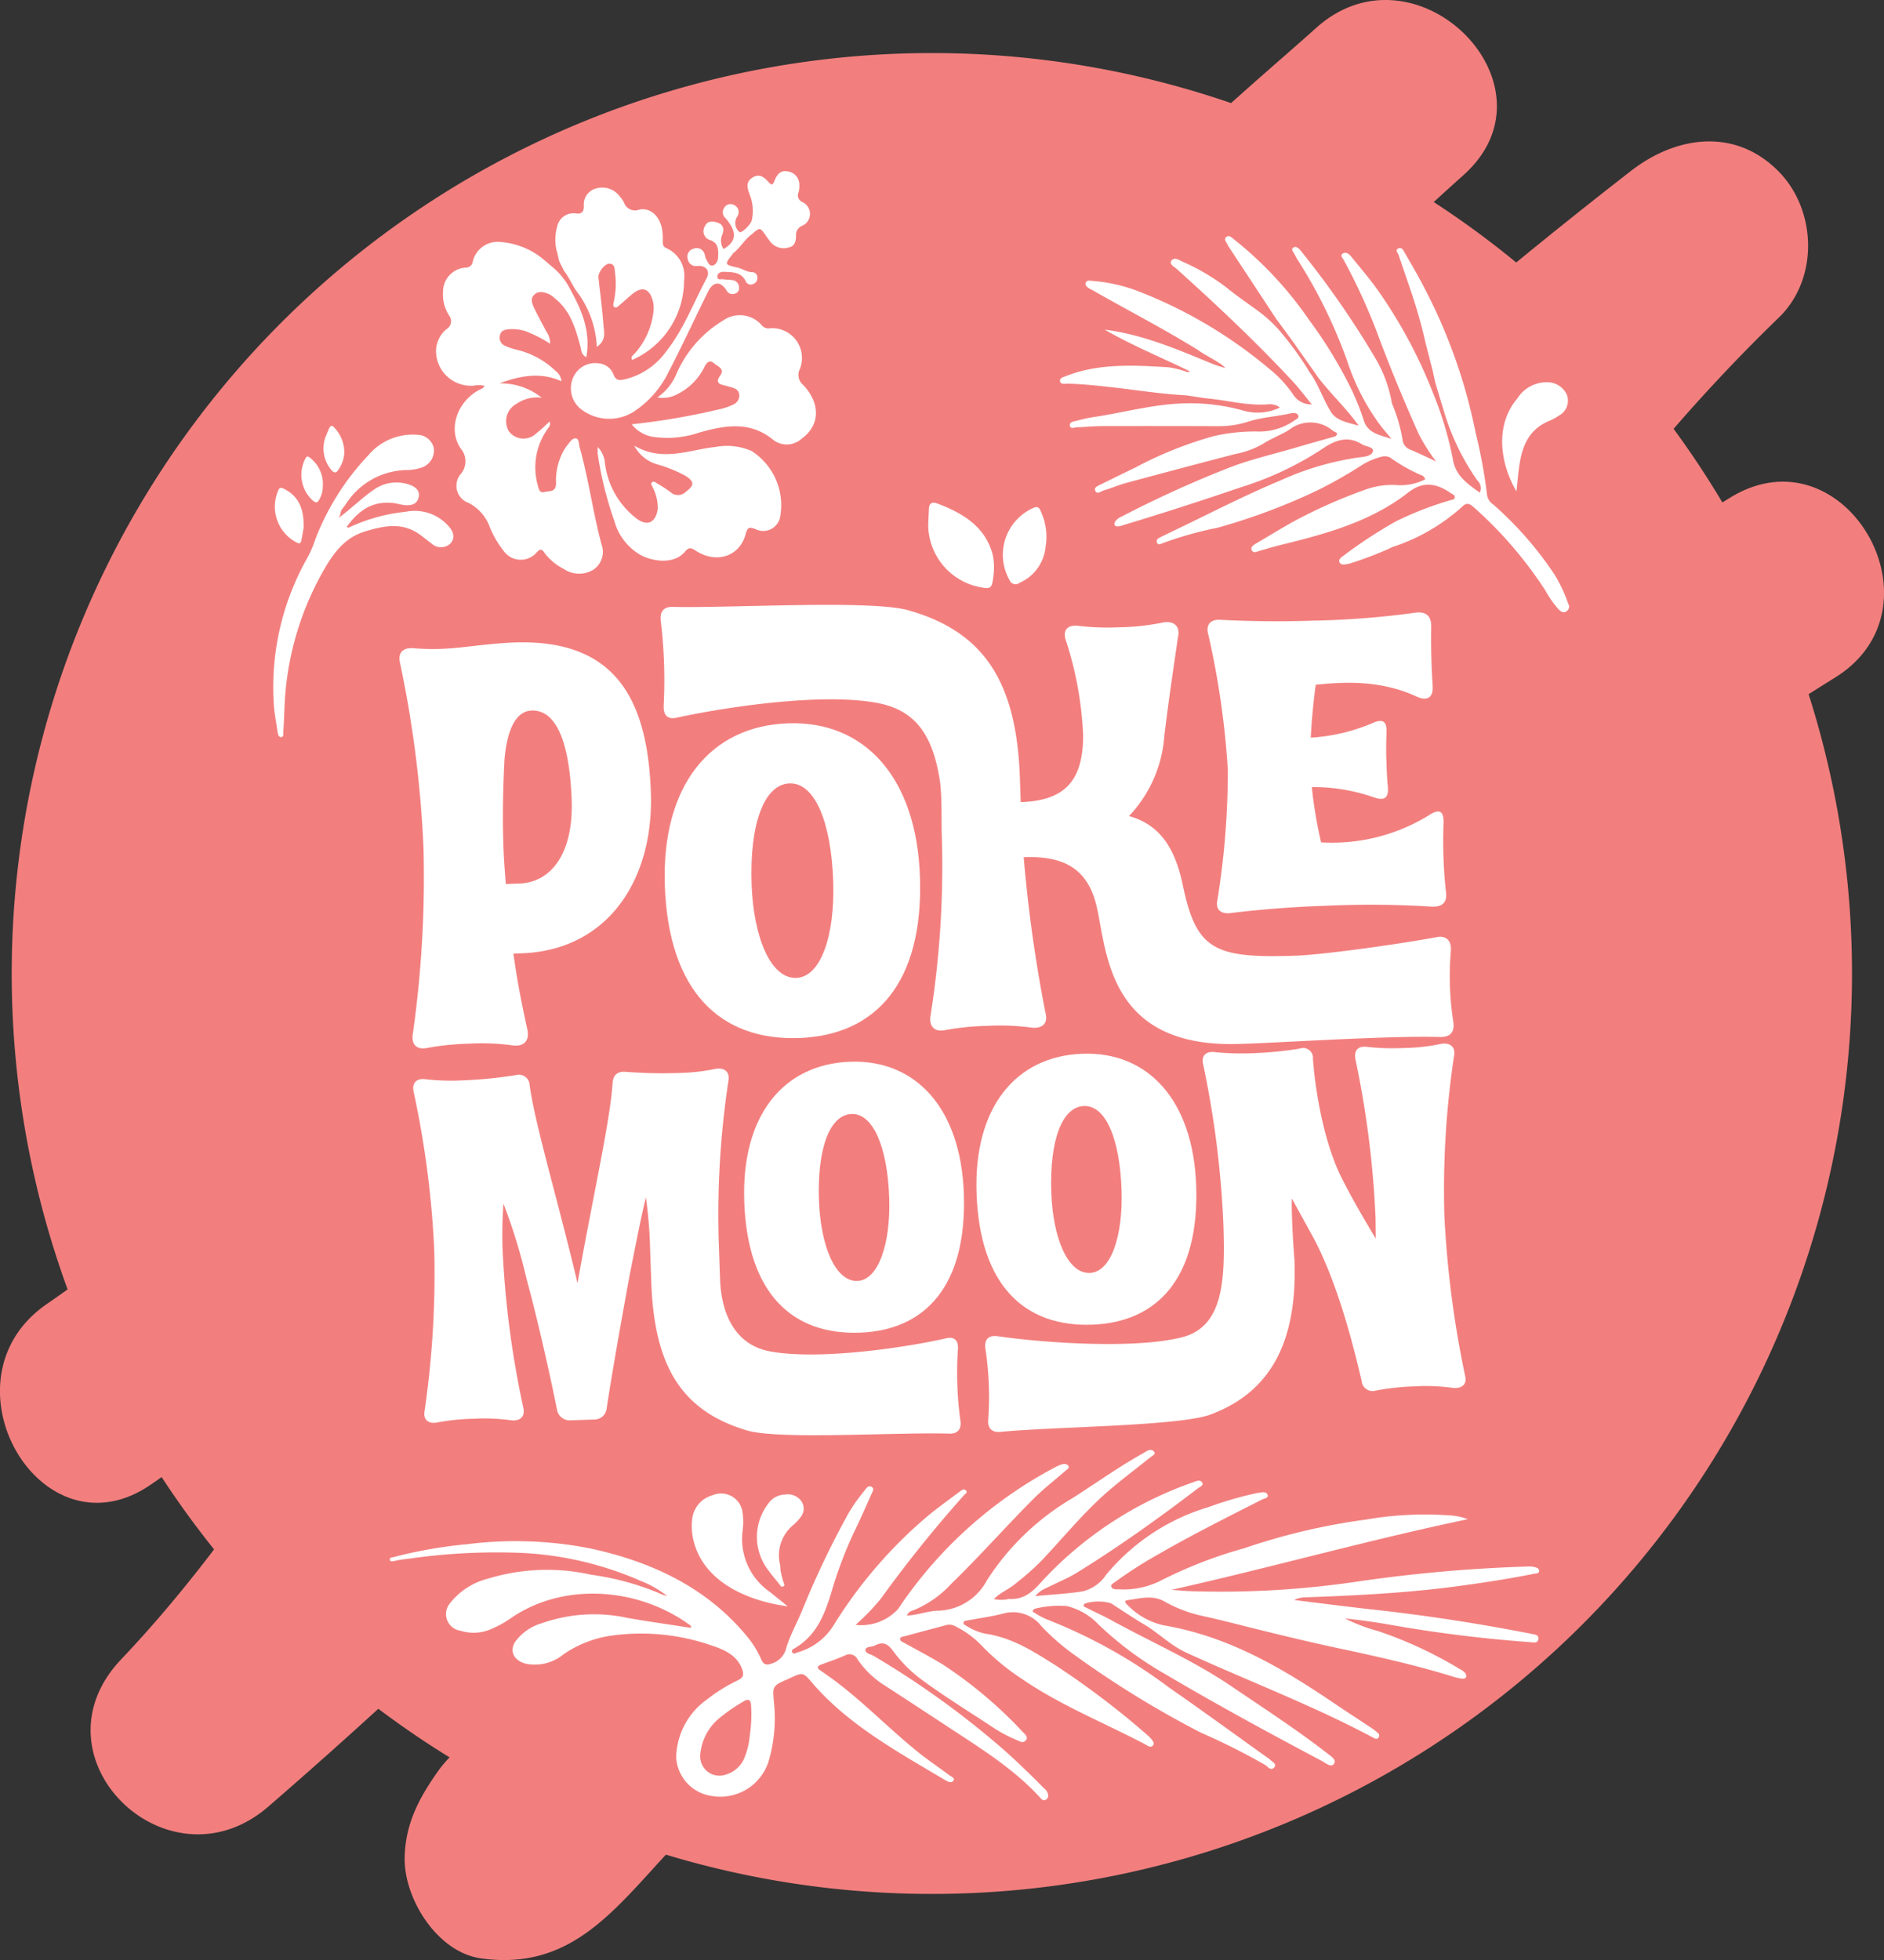 <svg id="Group_166" data-name="Group 166" xmlns="http://www.w3.org/2000/svg" xmlns:xlink="http://www.w3.org/1999/xlink" width="179.002" height="186.165" viewBox="0 0 179.002 186.165">
  <rect x="0" y="0" width="179.002" height="186.165" fill="#333333" stroke="none"/>
  <defs>
    <clipPath id="clip-path">
      <rect id="Rectangle_145" data-name="Rectangle 145" width="179.002" height="186.165" fill="none"/>
    </clipPath>
  </defs>
  <g id="Group_156" data-name="Group 156" clip-path="url(#clip-path)">
    <path id="Path_37" data-name="Path 37" d="M14.389,138.623A300.393,300.393,0,0,0,82.265,73.481L64.187,65.86C61.157,73.907,58.081,81.949,53.554,89.3c-2.307,3.745-5.311,6.982-7.154,10.992-1.711,3.722-2.6,7.651-3.96,11.494-2.667,7.542-9.25,14.6-13.715,21.222-5.272,7.815-10.693,15.391-17.2,22.235-8.868,9.321,4.433,22.264,13.987,13.987a538.715,538.715,0,0,0,46.8-45.8l-16.531-4.364c1.407,5.566,2.642,11.168,3.611,16.828.724,4.23,1.94,8.859-.416,12.719-4.157,6.81-11.271,13.024-16.883,18.62l9.623-2.544-.746-.1,7.261,9.538.008-.537-1.351,4.992a24.165,24.165,0,0,1,1.727-2.6c7.321-10.448-9.822-20.345-17.081-9.984-1.777,2.537-3.036,4.951-3.086,8.127-.06,3.862,3.086,8.956,7.261,9.537,8.264,1.151,12.37-4.216,17.508-9.8,4.244-4.61,8.747-9.314,12.287-14.493,8.873-12.983,2.879-31.6-.65-45.565-1.767-6.994-11.542-9.878-16.531-4.364a539.154,539.154,0,0,1-46.8,45.8L25.51,169.231a186.012,186.012,0,0,0,18.516-23.609c5.394-7.9,12.5-16.082,16.125-24.939,1.533-3.743,2.171-7.909,3.875-11.559,1.8-3.848,4.942-7.046,7.125-10.7,5.1-8.551,8.615-18.014,12.112-27.3,1.713-4.55-1.532-9.981-5.727-11.668-4.935-1.985-9.275.005-12.35,4.047A270.681,270.681,0,0,1,4.4,121.543c-10.383,7.214-.5,24.369,9.984,17.08" transform="translate(0 2.348)" fill="#f27f7e"/>
    <path id="Path_38" data-name="Path 38" d="M160.81,47.286a294.191,294.191,0,0,0-69.524,59.622l15.534,11.985c3.779-8.613,7.563-17.41,12.99-25.147,2.522-3.594,5.706-6.659,7.732-10.595,1.8-3.5,2.712-7.352,4.285-10.938,3.338-7.611,10.231-14.339,15.237-20.959A167.058,167.058,0,0,1,165.4,30.225c3.885-3.668,3.7-10.288,0-13.988-4.167-4.167-9.754-3.289-13.987,0a538.847,538.847,0,0,0-49.178,43.24l16.531,4.365c-1.075-5.472-2.007-10.961-2.594-16.507-.406-3.843-1.489-8.6.681-12.061,2.233-3.566,6.084-6.631,9.053-9.614,3.1-3.119,6.33-6.1,9.607-9.037,9.5-8.513-4.526-22.465-13.987-13.988-8.158,7.309-19.079,15.835-23.456,26.047C92.924,40.707,97.285,56.833,99.7,69.1c1.471,7.482,11.557,9.3,16.531,4.364A538.962,538.962,0,0,1,165.4,30.225L151.417,16.237a179.293,179.293,0,0,0-18.976,21.8c-2.886,3.77-5.7,7.594-8.587,11.364-2.9,3.787-6.4,7.358-8.569,11.633-1.914,3.774-2.909,7.893-4.647,11.723-1.73,3.81-4.91,6.793-7.325,10.186-5.69,7.991-9.65,17.025-13.573,25.966-1.981,4.516-1.7,9.589,2.547,12.76,3.67,2.742,9.749,3.038,12.987-.774a277.178,277.178,0,0,1,65.521-56.529c10.806-6.684.883-23.8-9.984-17.08" transform="translate(3.544 0)" fill="#f27f7e"/>
    <path id="Path_39" data-name="Path 39" d="M175.919,92.27A87.424,87.424,0,1,1,88.5,4.846,87.424,87.424,0,0,1,175.919,92.27" transform="translate(0.043 0.194)" fill="#f27f7e"/>
    <path id="Path_40" data-name="Path 40" d="M43.136,96.781a25.457,25.457,0,0,0-4.03.409c-.964.194-1.521-.326-1.341-1.356a106.037,106.037,0,0,0,1.012-17.613,106.747,106.747,0,0,0-2.221-17.556c-.251-1.016.271-1.519,1.244-1.445,3.678.3,5.434-.349,9.58-.546,9.264-.318,12.679,4.9,13,14.273.281,8.187-4.017,14.913-12.2,15.249l-.861.029c.432,3.167,1.006,5.735,1.327,7.233.2,1.018-.269,1.574-1.3,1.5a21.4,21.4,0,0,0-4.212-.179m4.815-15.209c3.122-.161,5.07-3.087,4.906-7.88-.193-5.6-1.484-8.629-3.8-8.55-1.723.059-2.4,2.347-2.588,4.727-.128,2.538-.2,5.291-.1,8.09.043,1.24.138,2.476.233,3.66Z" transform="translate(1.461 2.348)" fill="#fff"/>
    <path id="Path_41" data-name="Path 41" d="M101.87,84.3c-.783-3.963-3.092-5.232-7.023-5.1a135.777,135.777,0,0,0,2.073,14.811c.249.963-.272,1.464-1.246,1.391a22.56,22.56,0,0,0-4.32-.175,24.733,24.733,0,0,0-3.976.406c-.964.2-1.521-.323-1.393-1.3A90.971,90.971,0,0,0,87.07,77.311c-.057-1.671.034-3.723-.183-5.332-.7-4.615-2.5-6.816-6.08-7.448-5.317-.951-14.381.441-18.823,1.4q-1.445.373-1.337-1.247a47.233,47.233,0,0,0-.268-7.81c-.14-.966.218-1.463,1.138-1.441,5.612.13,19.063-.71,22.5.358,7.353,2.122,10.167,7.147,10.47,15.926l.077,2.261c4.039-.138,5.921-1.875,5.931-6.3a33.568,33.568,0,0,0-1.6-8.948c-.414-1.064.106-1.622,1.135-1.5a23.077,23.077,0,0,0,3.888.137,21.574,21.574,0,0,0,4.243-.47c.966-.141,1.577.376,1.343,1.41-.3,2.113-.877,5.853-1.295,9.373A12.325,12.325,0,0,1,104.85,75.3c2.776.769,4.357,2.816,5.137,6.672,1.288,6.1,3.039,6.853,10.794,6.585,2.316-.079,9.348-1.023,13.258-1.749.964-.2,1.467.327,1.393,1.3a28.173,28.173,0,0,0,.232,6.732c.141.965-.273,1.464-1.245,1.445-5.127-.147-15.993.6-19.388.666-11.8.244-12.253-8.206-13.16-12.65" transform="translate(2.416 2.211)" fill="#fff"/>
    <path id="Path_42" data-name="Path 42" d="M60.738,81.45c-.323-9.426,4.279-15.138,11.711-15.393,7.271-.25,12.2,5.135,12.526,14.559.348,10.126-4.227,15.081-11.5,15.332-7.432.255-12.391-4.373-12.739-14.5m16-.389c-.2-5.709-1.778-9.375-4.149-9.294-2.423.083-3.8,3.851-3.607,9.561.174,5.062,1.819,9,4.242,8.912,2.37-.081,3.687-4.116,3.513-9.179" transform="translate(2.43 2.644)" fill="#fff"/>
    <path id="Path_43" data-name="Path 43" d="M121.315,83.8c-3.231.111-6.349.381-8.766.679-.965.14-1.521-.326-1.284-1.3a76.808,76.808,0,0,0,.978-12.327A79.987,79.987,0,0,0,110.4,58.078c-.3-1.014.217-1.517,1.191-1.443,2.485.13,5.614.184,8.791.075a81.9,81.9,0,0,0,9.787-.769c.914-.084,1.414.33,1.4,1.355-.044,1.889.032,4.1.141,5.71.035,1.023-.545,1.368-1.532.916-3.78-1.758-7.647-1.3-9.583-1.126,0,0-.347,2.438-.473,5.031A17.845,17.845,0,0,0,126,66.438c.9-.409,1.341-.208,1.32.763-.022.917-.047,1.781-.015,2.7s.059,1.723.142,2.583c.092,1.074-.331,1.359-1.314,1.015a17.544,17.544,0,0,0-5.91-.983,41.786,41.786,0,0,0,.881,5.254,17.565,17.565,0,0,0,10.317-2.62c.9-.57,1.335-.369,1.319.709a45.34,45.34,0,0,0,.228,6.625c.141.965-.329,1.413-1.3,1.393a92.243,92.243,0,0,0-10.356-.075" transform="translate(4.415 2.239)" fill="#fff"/>
    <path id="Path_44" data-name="Path 44" d="M69.439,131.951c-6.425-1.914-8.807-6.382-9.075-14.17l-.124-3.616c-.051-1.483-.194-2.964-.382-4.35-.448,1.826-.921,4.256-1.555,7.434-.586,3.223-1.561,8.595-2.167,12.561a1.181,1.181,0,0,1-1.215,1.11l-2.18.075a1.225,1.225,0,0,1-1.334-1.022c-.786-3.965-2.092-9.536-2.886-12.387a52.558,52.558,0,0,0-2.2-7.166,41.312,41.312,0,0,0-.086,4.227A90.257,90.257,0,0,0,48.2,129.758c.214.828-.233,1.308-1.071,1.244a18.925,18.925,0,0,0-3.672-.153,20.775,20.775,0,0,0-3.423.35c-.876.17-1.355-.279-1.2-1.119a90.579,90.579,0,0,0,.916-15.21A90.575,90.575,0,0,0,37.79,99.8c-.167-.829.233-1.307,1.119-1.2a20.906,20.906,0,0,0,3.439.113,42.467,42.467,0,0,0,5.135-.5,1.036,1.036,0,0,1,1.333.976c.5,3.7,2.646,10.771,4.545,18.782,1.438-8.126,3.094-15.331,3.337-19.053.067-.745.473-1.084,1.265-1.018a44.818,44.818,0,0,0,4.923.109,18.485,18.485,0,0,0,3.607-.4c.878-.124,1.357.324,1.2,1.165a85.217,85.217,0,0,0-.918,15.165l.125,3.616c.122,3.524,1.563,6.306,4.74,6.892,4.578.864,12.8-.347,16.669-1.223.828-.214,1.257.142,1.195,1.026a33.071,33.071,0,0,0,.233,6.77c.12.784-.235,1.261-1.024,1.242-4.833-.159-16.319.607-19.275-.312" transform="translate(1.511 3.906)" fill="#fff"/>
    <path id="Path_45" data-name="Path 45" d="M67.992,110.215c-.279-8.114,3.684-13.032,10.082-13.252,6.212-.213,10.5,4.42,10.782,12.534.3,8.762-3.685,12.984-9.9,13.2-6.4.22-10.665-3.718-10.967-12.48m13.775-.335c-.17-4.914-1.576-8.023-3.569-7.954-2.086.072-3.276,3.27-3.107,8.184.15,4.358,1.565,7.744,3.653,7.672,1.993-.069,3.173-3.543,3.023-7.9" transform="translate(2.721 3.881)" fill="#fff"/>
    <path id="Path_46" data-name="Path 46" d="M90.293,131.021a30.493,30.493,0,0,0-.281-6.814c-.075-.832.33-1.218,1.169-1.108,4.059.6,12.994,1.271,17.549.093,3.956-1.017,4.08-5.525,3.9-10.81a91.8,91.8,0,0,0-1.911-15.067c-.214-.828.234-1.307,1.073-1.2a26.041,26.041,0,0,0,3.763.1,36.6,36.6,0,0,0,4.3-.425.942.942,0,0,1,1.287.977c.259,3.473,1.17,8.361,2.858,11.553,1,1.961,2.129,3.872,3.114,5.51l-.021-1.949a91.792,91.792,0,0,0-1.91-15.067c-.167-.83.233-1.308,1.072-1.2a21.784,21.784,0,0,0,3.485.112,18.426,18.426,0,0,0,3.608-.4c.878-.124,1.357.325,1.2,1.165a85.234,85.234,0,0,0-.917,15.165,96.535,96.535,0,0,0,1.96,15.157c.214.828-.235,1.262-1.119,1.2a18.413,18.413,0,0,0-3.627-.154,23.9,23.9,0,0,0-3.746.407,1.039,1.039,0,0,1-1.331-.929c-.6-2.532-2.067-8.794-4.5-13.445l-2.129-3.872c-.023.7,0,1.393.027,2.134.045,1.3.136,2.595.224,3.8.255,7.419-2.081,12.372-7.947,14.571-2.886,1.12-15.092,1.169-20,1.662-.833.075-1.22-.375-1.154-1.167" transform="translate(3.602 3.815)" fill="#fff"/>
    <path id="Path_47" data-name="Path 47" d="M89.214,109.485C88.935,101.371,92.9,96.454,99.3,96.233c6.212-.213,10.5,4.42,10.782,12.534.3,8.762-3.685,12.984-9.9,13.2-6.4.22-10.665-3.718-10.967-12.48m13.775-.335c-.17-4.914-1.529-8.024-3.569-7.954-2.086.072-3.276,3.27-3.107,8.184.15,4.358,1.566,7.744,3.653,7.672,2.039-.07,3.173-3.543,3.023-7.9" transform="translate(3.57 3.852)" fill="#fff"/>
    <path id="Path_48" data-name="Path 48" d="M51.734,127.892a.568.568,0,0,0-.646.529.543.543,0,0,0,.54.625c.372.044.582-.147.635-.542a.539.539,0,0,0-.529-.613" transform="translate(2.045 5.119)" fill="#fff"/>
    <path id="Path_49" data-name="Path 49" d="M52.6,26.629c1.086,1.969,1.955,3.989,1.511,6.419-.5-.266-.47-.691-.565-1.041-.462-1.713-.959-3.405-2.441-4.571a2.591,2.591,0,0,0-.546-.386c-.476-.2-1-.344-1.412.075-.374.381-.179.857.012,1.257.361.756.769,1.49,1.159,2.232a1.854,1.854,0,0,1,.35,1.145,12.131,12.131,0,0,0-2.373-1.2,4.206,4.206,0,0,0-1.656-.161c-.346.052-.653.154-.73.571a.829.829,0,0,0,.461.983,6.366,6.366,0,0,0,1.19.4,7.908,7.908,0,0,1,3.635,2,1.34,1.34,0,0,1,.554.972c-1.976-.878-3.862-.545-5.889.206a6.17,6.17,0,0,1,4.016,1.365,3.385,3.385,0,0,0-2.383.571,1.875,1.875,0,0,0-.751,2.6,1.737,1.737,0,0,0,2.594.234,16.424,16.424,0,0,0,1.279-1.148c.161.4-.129.6-.267.83a6.276,6.276,0,0,0-.851,5.213c.1.336.141.8.672.645.422-.121,1.009.059,1.069-.75a5.846,5.846,0,0,1,.8-3.3c.084-.111.145-.243.237-.346.256-.285.483-.758.872-.683.293.055.254.572.342.886.852,3.016,1.25,6.134,2.064,9.163a2.052,2.052,0,0,1-.742,2.4,2.6,2.6,0,0,1-2.858-.068,5.035,5.035,0,0,1-1.842-1.558c-.24-.345-.391-.337-.693-.023a1.993,1.993,0,0,1-3.185-.156,8.992,8.992,0,0,1-1.329-2.322,4.2,4.2,0,0,0-1.953-2.192,1.724,1.724,0,0,1-.735-2.792,1.861,1.861,0,0,0-.036-2.38c-1.228-1.8-.382-4.363,1.669-5.527.189-.108.437-.125.595-.431a2.356,2.356,0,0,0-1.029-.015,3.316,3.316,0,0,1-3.579-3.115A2.746,2.746,0,0,1,40.8,30.4a.883.883,0,0,0,.252-1.344A3.75,3.75,0,0,1,40.5,26.8a2.282,2.282,0,0,1,2.155-2.266.653.653,0,0,0,.669-.574A2.423,2.423,0,0,1,45.954,22.1a7.212,7.212,0,0,1,4.191,1.743c.2.15.374.321.562.483a6.718,6.718,0,0,1,1.895,2.3" transform="translate(1.595 0.884)" fill="#fff"/>
    <path id="Path_50" data-name="Path 50" d="M54.623,40.844a2.5,2.5,0,0,1,.657,1.409,7.8,7.8,0,0,0,2.988,5.35c1.048.8,1.844.426,2.043-.891a4.3,4.3,0,0,0-.5-2.093c-.052-.15-.213-.3-.037-.446.159-.128.308,0,.45.1a14.331,14.331,0,0,1,1.269.816,1.055,1.055,0,0,0,1.487-.012c.814-.608.842-.958-.063-1.528a13.239,13.239,0,0,0-2.637-1.066,3.529,3.529,0,0,1-2.2-1.782c2.691,1.579,5.193.391,7.7.124a5.852,5.852,0,0,1,3.447.384,6.108,6.108,0,0,1,2.722,6.187,1.634,1.634,0,0,1-2.383,1.216c-.579-.22-.737-.132-.9.473-.56,2.136-2.789,2.879-4.763,1.579-.459-.3-.654-.311-1.009.108-1.012,1.2-2.957.968-4.192.327a5.318,5.318,0,0,1-2.487-3.16,34.324,34.324,0,0,1-1.617-6.5,4.816,4.816,0,0,1,.014-.59" transform="translate(2.185 1.629)" fill="#fff"/>
    <path id="Path_51" data-name="Path 51" d="M60.144,36.6a5.105,5.105,0,0,0,1.834-2.286,11.038,11.038,0,0,1,4.414-5.021,2.749,2.749,0,0,1,3.735.52.832.832,0,0,0,.754.212,2.83,2.83,0,0,1,2.8,3.882,1.234,1.234,0,0,0,.329,1.513c1.677,1.777,1.576,3.845-.145,5.086a2.108,2.108,0,0,1-2.658.163c-2.234-1.872-4.613-1.424-7.073-.74a9.326,9.326,0,0,1-4.382.411,3.214,3.214,0,0,1-2.043-1.193,66.04,66.04,0,0,0,8.259-1.41,5.829,5.829,0,0,0,1.425-.482.918.918,0,0,0,.53-.967c-.049-.378-.35-.546-.7-.638-.216-.056-.428-.133-.646-.183-.582-.134-.942-.277-.441-.982.446-.625-.3-.855-.629-1.153-.392-.355-.682-.009-.863.314a5.618,5.618,0,0,1-2.522,2.6,2.948,2.948,0,0,1-1.983.35" transform="translate(2.31 1.152)" fill="#fff"/>
    <path id="Path_52" data-name="Path 52" d="M51.569,25.055q-.195-.381-.389-.762c-.178-.393-.194-.831-.343-1.232a4.715,4.715,0,0,1,.095-2.323,1.576,1.576,0,0,1,1.708-1.158c.652.106.8-.185.8-.713a1.572,1.572,0,0,1,1.252-1.673,2.069,2.069,0,0,1,2.17.784,2.939,2.939,0,0,1,.384.55,1.1,1.1,0,0,0,1.443.7c1.037-.224,1.917.574,2.163,1.758a5.51,5.51,0,0,1,.084,1.249c-.008.316.042.524.366.658a2.867,2.867,0,0,1,1.66,3.03A8.241,8.241,0,0,1,58.033,33.5c-.184-.312.1-.441.244-.612a7.149,7.149,0,0,0,1.781-4,2.868,2.868,0,0,0-.042-.915c-.316-1.281-1.038-1.518-2.026-.684-.406.343-.8.7-1.2,1.042-.121.1-.258.26-.438.155s-.1-.3-.076-.457a8.009,8.009,0,0,0,.136-2.756c-.058-.346.023-.881-.528-.916-.442-.029-1.1.831-1.056,1.3.159,1.5.365,2.993.474,4.5.049.676.3,1.463-.628,2.105a9.447,9.447,0,0,0-1.989-5.377c-.39-.6-.673-1.257-1.113-1.824" transform="translate(2.031 0.686)" fill="#fff"/>
    <path id="Path_53" data-name="Path 53" d="M67.562,23.43a.456.456,0,0,1-.04.074c-.786,1-.786,1,.452,1.284.486.109.9.444,1.428.439a.489.489,0,0,1,.467.51.6.6,0,0,1-.452.632.5.5,0,0,1-.643-.266c-.433-.912-1.271-.871-2.071-.909-.293-.015-.612.1-.631.426-.025.406.356.246.57.282.3.05.61.037.911.086a.684.684,0,0,1,.569.643.549.549,0,0,1-.414.646.648.648,0,0,1-.778-.337c-.564-.884-1.269-.837-1.75.14-1.263,2.556-2.456,5.148-3.772,7.676a9.416,9.416,0,0,1-3.3,3.732,4.381,4.381,0,0,1-5.016-.267,2.525,2.525,0,0,1-.661-3.117A2.268,2.268,0,0,1,54.8,33.888a1.625,1.625,0,0,1,1.4,1.051c.191.529.5.58.978.487a6.779,6.779,0,0,0,4.031-2.677c1.663-2.105,2.6-4.623,3.848-6.962.361-.677-.093-1.228-.883-1.15a.777.777,0,0,1-.913-.665.759.759,0,0,1,.565-.98.772.772,0,0,1,1.019.486c.07.15.061.34.145.478.154.254.263.664.582.642.358-.024.552-.458.566-.747.03-.647.093-1.373-.741-1.671a.872.872,0,0,1-.524-1.293c.234-.581.768-.52,1.224-.367.58.193.633.693.424,1.173a1.41,1.41,0,0,0,.138,1.336c1.305-.774,1.258-1.671.2-2.918a.75.75,0,0,1-.157-.976.692.692,0,0,1,.945-.293.721.721,0,0,1,.4.909.427.427,0,0,1-.061.154,1.106,1.106,0,0,0,.179,1.5c.153.186,1.068-.67,1.176-1.112a4.1,4.1,0,0,0-.187-2.393c-.21-.59-.453-1.211.238-1.652s1.153-.026,1.582.472a1.224,1.224,0,0,0,.258.182c.223-.113.243-.323.324-.5.242-.527.571-.885,1.234-.738a1.252,1.252,0,0,1,1.066,1.225,2.131,2.131,0,0,1-.075.747.7.7,0,0,0,.39.942,1.231,1.231,0,0,1-.028,2.233.927.927,0,0,0-.6.889c0,.51-.055,1.051-.7,1.178a1.611,1.611,0,0,1-1.683-.474c-.16-.193-.308-.4-.451-.606-.589-.852-.587-.853-1.373-.165-.7.5-1.094,1.293-1.783,1.8" transform="translate(2.088 0.626)" fill="#fff"/>
    <path id="Path_54" data-name="Path 54" d="M91,52.805c-.156,1.3-.225,1.345-1.471,1.086a6.074,6.074,0,0,1-4.732-5.81c.011-.539.051-1.076.07-1.615.017-.5.3-.665.776-.487,2.527.942,4.65,2.268,5.305,4.975A6.021,6.021,0,0,1,91,52.805" transform="translate(3.394 1.838)" fill="#fff"/>
    <path id="Path_55" data-name="Path 55" d="M95.677,50.1a4.16,4.16,0,0,1-2.471,3.4.61.61,0,0,1-.955-.258,4.867,4.867,0,0,1,2.3-6.868c.476-.187.577.106.7.41a5.658,5.658,0,0,1,.422,3.318" transform="translate(3.666 1.854)" fill="#fff"/>
    <path id="Path_56" data-name="Path 56" d="M72.312,147.112c-4.028-.545-7.935-2.416-8.913-6.111a5.731,5.731,0,0,1-.164-2.172,2.641,2.641,0,0,1,1.938-2.268,2.049,2.049,0,0,1,2.834,1.542,6.089,6.089,0,0,1,.021,1.813,6.119,6.119,0,0,0,2.594,5.829q.847.682,1.691,1.367" transform="translate(2.529 5.46)" fill="#fff"/>
    <path id="Path_57" data-name="Path 57" d="M70.307,143.779a5.178,5.178,0,0,1-.076-6.433,1.956,1.956,0,0,1,1.59-.852,1.563,1.563,0,0,1,1.508.574,1.25,1.25,0,0,1,.009,1.515,4.256,4.256,0,0,1-.763.822,3.735,3.735,0,0,0-1.223,3.776c.022.144.021.289.03.434a8,8,0,0,0,.287,1.188c.063.176.222.445-.214.44-.354-.505-.794-.959-1.148-1.464" transform="translate(2.768 5.463)" fill="#fff"/>
    <path id="Path_58" data-name="Path 58" d="M144.116,149.89q-7.582-1.493-15.264-2.334c-2.442-.27-4.879-.589-7.318-.886a2.553,2.553,0,0,1,1.077-.256c4.786-.168,9.562-.409,14.29-1.036,2.495-.331,4.977-.713,7.434-1.2.2-.041.485-.02.472-.289-.01-.232-.251-.308-.467-.357a1.922,1.922,0,0,0-.487-.049,142.127,142.127,0,0,0-16.441,1.454,87.842,87.842,0,0,1-15.423.9c-.705-.013-1.411-.087-2.117-.134,9.447-2.113,18.691-4.729,28.157-6.708a5.585,5.585,0,0,0-1.731-.363,32.877,32.877,0,0,0-7.958.4,60.475,60.475,0,0,0-11.571,2.728,42.492,42.492,0,0,0-8.039,3.135,7.894,7.894,0,0,1-3.941.755c-.227.007-.548.011-.631-.251-.071-.219.2-.319.356-.434a40.218,40.218,0,0,1,4.175-2.671c3.174-1.835,6.478-3.482,9.765-5.154.222-.113.71-.156.54-.5-.155-.315-.576-.176-.891-.147-.107.01-.211.044-.317.063a34.411,34.411,0,0,0-4.367,1.282,20.083,20.083,0,0,0-9.738,6.419,3.713,3.713,0,0,1-2.287,1.6c-1.426.219-2.886.291-4.455.438a2.837,2.837,0,0,1,1.148-.809c.929-.477,1.925-.868,2.8-1.408,4.015-2.477,7.812-5.2,11.517-8.024.183-.139.565-.279.389-.55-.19-.294-.536-.136-.809-.036a35.471,35.471,0,0,0-14.162,9.155c-.9.976-1.717,2.051-3.415,1.95a3.087,3.087,0,0,1-1.4,0c.614-.627,1.484-.947,2.123-1.516a24.82,24.82,0,0,0,2.443-2.168c1.755-1.86,3.38-3.816,5.239-5.6,1.586-1.523,3.4-2.828,5.118-4.221.165-.133.5-.244.284-.5-.194-.234-.492-.154-.736-.016-.136.077-.267.16-.4.237-2.317,1.3-4.442,2.838-6.672,4.246a24.217,24.217,0,0,0-8.058,7.758,5.414,5.414,0,0,1-4.751,2.894c-.949.046-1.842.422-2.851.456a.75.75,0,0,1,.566-.477,10.067,10.067,0,0,0,3.638-2.532c2.717-2.632,5.194-5.449,7.862-8.117.939-.94,2.019-1.769,3.029-2.653.141-.124.394-.247.218-.471a.555.555,0,0,0-.607-.1,2.487,2.487,0,0,0-.511.206,40.92,40.92,0,0,0-15.042,13.532,4.772,4.772,0,0,1-4.04,1.5,20.484,20.484,0,0,0,2.423-2.51,120.7,120.7,0,0,1,7.9-9.824c.113-.119.344-.239.182-.42-.194-.216-.407-.052-.563.066-1.083.815-2.2,1.6-3.227,2.47a43.688,43.688,0,0,0-8.789,10.244,5.88,5.88,0,0,1-3.427,2.582c-.162.048-.356.224-.5.011-.137-.2.073-.31.224-.4,2.1-1.233,2.835-3.223,3.464-5.245a39.857,39.857,0,0,1,2.175-5.79c.592-1.2,1.128-2.43,1.672-3.654.09-.2.294-.493-.033-.648-.312-.147-.477.149-.624.335a16.508,16.508,0,0,0-1.541,2.179,85.576,85.576,0,0,0-4.384,9.171c-.488,1.216-1.153,2.378-1.533,3.619a2.015,2.015,0,0,1-1.3,1.459c-.621.252-.879.114-1.1-.416a9.1,9.1,0,0,0-1.474-2.308c-3.749-4.469-8.888-6.922-14.779-8.186a36.639,36.639,0,0,0-11.57-.408,44.15,44.15,0,0,0-6.914,1.191c-.189.089-.55.023-.529.293.015.2.278.16.459.115a11.434,11.434,0,0,1,1.376-.216,58.511,58.511,0,0,1,9.744-.575A31.824,31.824,0,0,1,59.5,144.878a9.7,9.7,0,0,1,2.465,1.414,4.712,4.712,0,0,1-.912-.334,25.835,25.835,0,0,0-6.3-1.688,19.158,19.158,0,0,0-9.818.373,6.663,6.663,0,0,0-3.721,2.483,1.6,1.6,0,0,0,1.117,2.462,4.14,4.14,0,0,0,2.565-.024,10.017,10.017,0,0,0,2.337-1.253c4.853-3.265,11.753-2.9,16.727.623.134.095.345.193.257.378-2.011-.311-4.012-.59-6-.937a14.917,14.917,0,0,0-8.168.5,4.775,4.775,0,0,0-2.544,1.786c-.551.919-.07,1.8,1.079,2.068a4.285,4.285,0,0,0,3.528-.9,10.673,10.673,0,0,1,4.294-1.738,20.368,20.368,0,0,1,9.689.866c1.232.4,2.5.93,2.986,2.268.21.578.09.838-.451,1.094a15.3,15.3,0,0,0-2.894,1.806,6.915,6.915,0,0,0-2.917,5.474,3.933,3.933,0,0,0,3.394,3.687,4.818,4.818,0,0,0,5.366-3.221,14.405,14.405,0,0,0,.529-5.683c-.138-1.559-.159-1.559,1.425-2.243.048-.021.093-.049.14-.07,1.167-.528,1.2-.55,2.034.426,3.408,3.99,8.1,6.566,12.668,9.279.236.139.587.336.789.045.166-.239-.2-.364-.375-.494-1.038-.779-2.128-1.507-3.129-2.322-3.072-2.5-5.745-5.378-9.1-7.612-.416-.278-.365-.438.06-.6.745-.276,1.5-.531,2.225-.847a.852.852,0,0,1,1.213.371,8.754,8.754,0,0,0,2.657,2.523c2.019,1.306,4.025,2.629,6.035,3.947,3.083,2.023,6.228,3.981,8.665,6.673.123.135.253.288.478.2a.435.435,0,0,0,.271-.482,1.03,1.03,0,0,0-.4-.629c-1.562-1.576-3.155-3.127-4.883-4.562a83.009,83.009,0,0,0-11.326-8.022c-.274-.159-.812-.231-.744-.588.061-.31.6-.229.89-.383.771-.408,1.245-.158,1.719.509a13.074,13.074,0,0,0,3.02,2.951c2.067,1.5,4.261,2.851,6.4,4.264a12.976,12.976,0,0,0,2.272,1.225c.277.112.621.375.9.084.309-.327-.044-.6-.267-.829a41.343,41.343,0,0,0-7.6-6.405c-1.189-.726-2.439-1.37-3.661-2.052-.162-.09-.385-.161-.388-.354-.005-.219.252-.225.416-.269,1.316-.361,2.636-.707,3.955-1.062a1.117,1.117,0,0,1,.866.108,9.048,9.048,0,0,1,2.389,1.708,21.922,21.922,0,0,0,4.009,3.332c3.61,2.475,7.752,4.121,11.636,6.169.23.122.5.366.727.135s-.014-.5-.2-.712a2.68,2.68,0,0,0-.279-.275,79.924,79.924,0,0,0-8.738-6.636c-2.069-1.3-4.095-2.637-6.661-3.01a5.241,5.241,0,0,1-1.8-.743c-.129-.073-.334-.132-.3-.312s.225-.179.381-.208c1.165-.22,2.355-.374,3.489-.677a3.414,3.414,0,0,1,3.534,1.221,21.294,21.294,0,0,0,3.274,2.827,93.092,93.092,0,0,0,11.908,7.3,63.7,63.7,0,0,1,6.074,3.051c.251.16.55.614.875.227.28-.333-.24-.528-.44-.768a1.056,1.056,0,0,0-.2-.137c-3.119-2.226-6.21-4.484-9.361-6.671a49.1,49.1,0,0,0-11.59-6.465,7.2,7.2,0,0,1-1.135-.6c-.1-.059-.293-.121-.214-.264a.455.455,0,0,1,.311-.187,9.557,9.557,0,0,1,2.906-.224,6.119,6.119,0,0,1,3.01,1.743,32.109,32.109,0,0,0,6.239,4.661c4.9,2.893,9.918,5.624,14.969,8.3.348.184.874.645,1.142.319.339-.41-.258-.762-.622-1.045-2.913-2.259-6.032-4.283-9.1-6.364-3.591-2.436-7.637-4.2-11.458-6.3-.73-.4-1.5-.739-2.245-1.12-.185-.095-.551-.2-.167-.452a4.467,4.467,0,0,1,2.427-.009c1.038.664,2.052,1.358,3.115,1.985,1.409.832,2.514,2,4.05,2.708,5.9,2.7,12.023,5.014,17.739,8.063.176.094.352.2.506.028a.312.312,0,0,0-.051-.467,5.491,5.491,0,0,0-.624-.485c-1.089-.724-2.192-1.43-3.274-2.163-5-3.392-10.145-6.5-16.441-7.57a6.828,6.828,0,0,1-3.353-1.844c-.176-.16-.524-.493-.1-.546,1.154-.146,2.341-.533,3.507.116a12.873,12.873,0,0,0,3.484,1.35q1.643.363,3.273.777c3.311.832,6.627,1.651,9.971,2.361,3.612.769,7.214,1.578,10.738,2.667a4.241,4.241,0,0,0,.8.178c.486.052.483-.242.337-.509a1.377,1.377,0,0,0-.5-.382,39.313,39.313,0,0,0-7.78-3.62,15.725,15.725,0,0,1-3.156-1.207c1.484.166,2.959.361,4.421.627a130.411,130.411,0,0,0,13.2,1.63c.294.024.713.135.754-.315.035-.389-.335-.408-.616-.463M69.195,161.905a2.777,2.777,0,0,1-1.68,1.352,1.83,1.83,0,0,1-2.412-1.869,5.042,5.042,0,0,1,1.877-3.548,17.062,17.062,0,0,1,2.156-1.49c.53-.341.777-.241.8.347a12.893,12.893,0,0,1-.118,2.777,7.088,7.088,0,0,1-.622,2.431" transform="translate(1.425 5.301)" fill="#fff"/>
    <path id="Path_59" data-name="Path 59" d="M138.587,45.272c-1.584-2.7-2.048-6.31.076-8.811a3.3,3.3,0,0,1,2.951-1.549,2.023,2.023,0,0,1,1.767,1.2,1.6,1.6,0,0,1-.785,1.981,5.056,5.056,0,0,1-.81.45c-2.028.808-2.647,2.431-2.921,4.243-.124.813-.185,1.635-.277,2.486" transform="translate(5.493 1.397)" fill="#fff"/>
    <path id="Path_60" data-name="Path 60" d="M145.132,56.5a14.535,14.535,0,0,0-1.295-2.769A33.577,33.577,0,0,0,138,47.054a1.334,1.334,0,0,1-.588-.892,49.337,49.337,0,0,0-1.087-5.931,51.358,51.358,0,0,0-4.98-13.957c-.538-1.051-1.145-2.073-1.739-3.1-.128-.222-.268-.584-.618-.443s-.05.423.02.633c.336,1,.692,2,1.023,3A49.171,49.171,0,0,1,131.59,31.8c.141.545.45,1.707.439,1.745.172.494.39,1.62.448,1.861.008.031.515,1.765.782,2.6a22.553,22.553,0,0,0,3.232,6.766.989.989,0,0,1,.229,1.151c-1.214-.857-2.327-1.627-2.563-3.212a33.816,33.816,0,0,0-1.9-6.3,46.175,46.175,0,0,0-5.292-9.805c-.78-1.076-1.648-2.1-2.493-3.136-.177-.218-.472-.426-.753-.258-.311.188-.023.426.087.638a57.233,57.233,0,0,1,3.123,6.785c1.206,3.273,2.553,6.5,3.978,9.7a17.039,17.039,0,0,0,1.664,2.63c-.917-.423-1.665-.789-2.434-1.114a1.124,1.124,0,0,1-.755-.947,15.057,15.057,0,0,0-1.009-3.458,12.614,12.614,0,0,0-1.681-4.461A85.058,85.058,0,0,0,119.7,22.941a1.293,1.293,0,0,0-.19-.2c-.153-.128-.329-.219-.52-.075-.175.131-.076.274.01.417.154.253.279.522.442.771a47.581,47.581,0,0,1,4.706,9.641,21.305,21.305,0,0,0,3.2,6.142c.322.4.658.791.988,1.187-1.072-.364-2.253-.512-2.632-1.741a24.171,24.171,0,0,0-1.175-2.955,42.751,42.751,0,0,0-4.064-6.658,35.153,35.153,0,0,0-7.055-7.565c-.216-.17-.476-.463-.745-.28-.331.227,0,.52.106.776a1.049,1.049,0,0,0,.1.177q2.248,3.416,4.495,6.832c.779,1.048,1.495,2.02,2.212,3.045.6.853,1.155,1.619,1.819,2.577,1.209,1.566,2.665,2.908,3.82,4.54-.981-.3-2.091-.427-2.642-1.315-.605-.977-1-2.062-1.565-3.061-.258-.458-.407-.6-.575-.9a29.5,29.5,0,0,0-2.913-3.952,12.821,12.821,0,0,0-1.77-1.6c-1.062-.783-2.165-1.527-3.177-2.361a20.645,20.645,0,0,0-4.113-2.4c-.323-.16-.779-.459-1.042-.084-.237.339.262.567.509.787,3.814,3.428,7.54,6.934,11.008,10.662.651.7,1.218,1.466,1.823,2.2a2.015,2.015,0,0,1-1.7-.831,11.255,11.255,0,0,0-2.346-2.554,44.022,44.022,0,0,0-12.662-7.448,15.687,15.687,0,0,0-4.173-.9c-.219-.015-.535-.1-.606.216-.059.259.178.4.376.526.078.051.173.082.256.129,3.327,1.9,6.751,3.661,10,5.672.639.46,1.366.8,2.021,1.236l.175.107a2.039,2.039,0,0,1,.442.4c-.369-.12-.785-.229-1.184-.392-3.318-1.359-6.605-2.8-10.275-3.26,2.595,1.5,5.4,2.641,8.1,3.965a.451.451,0,0,1-.3.048,8.948,8.948,0,0,0-1.726-.439c-3.306-.206-6.615-.386-9.7.814-.284.11-.7.2-.611.542.083.306.5.188.779.2,1.56.042,3.1.22,4.649.4,2.145.248,4.271.587,6.441.7h0c.749.085,1.479.238,2.217.311,1.93.19,3.826.721,5.8.54a1.566,1.566,0,0,1,1,.313,4.877,4.877,0,0,1-3.385.319,18.762,18.762,0,0,0-6.2-.693c-2.8.146-5.485.9-8.238,1.3a13.639,13.639,0,0,0-1.409.314c-.272.071-.793.1-.727.483.059.352.437.166.675.158.8-.028,1.606-.113,2.408-.115q5.562-.014,11.121.008a9.112,9.112,0,0,0,2.795-.447c1.294-.413,2.675-.466,3.994-.778.256-.06.605-.047.708.208s-.228.369-.407.5a5.775,5.775,0,0,1-3.546,1.019,17.718,17.718,0,0,0-4.051.434A36.584,36.584,0,0,0,104,43.542c-1.079.517-2.152,1.045-3.223,1.576-.29.144-.755.288-.591.642.179.383.557.026.814-.047.72-.206,1.405-.512,2.128-.706q5.181-1.4,10.375-2.752a8.421,8.421,0,0,0,2.566-.929c.816-.541,1.769-.869,2.572-1.391a3.275,3.275,0,0,1,4.133.128c.138.1.417.12.365.34-.043.183-.266.219-.462.272q-1.749.48-3.486.99c-2.155.635-4.375,1.133-6.442,1.955a105.066,105.066,0,0,0-10.071,4.589,1.317,1.317,0,0,0-.6.47c-.168.308-.048.482.331.452a2.35,2.35,0,0,0,.487-.133c3.748-1.124,7.464-2.333,11.163-3.59a30.631,30.631,0,0,0,7.693-3.63c1.084-.749,2.358-1.336,3.753-.453.368.233,1.144.26,1.067.659-.093.483-.853.543-1.351.6a27.262,27.262,0,0,0-7.411,2.174c-3.285,1.369-6.43,2.988-9.621,4.525-.625.3-1.251.6-1.871.91-.2.1-.369.257-.264.49.113.252.334.131.5.059a35.1,35.1,0,0,1,5.224-1.474,58.211,58.211,0,0,0,9.7-3.647,43.367,43.367,0,0,0,4.137-2.371,6.627,6.627,0,0,1,1.81-.741,1.076,1.076,0,0,1,.786.092,15.711,15.711,0,0,0,2.922,1.657.549.549,0,0,1,.4.409,5.223,5.223,0,0,1-2.494.555,7.518,7.518,0,0,0-3.156.408,49.119,49.119,0,0,0-6.9,3.064c-1.184.666-2.343,1.368-3.508,2.061-.265.158-.6.358-.392.688.167.268.483.073.728.006.653-.178,1.3-.381,1.956-.542,4.342-1.062,8.617-2.228,12.151-4.988,1.348-1.054,2.607-.942,4.042.051.162.112.437.188.38.438-.048.207-.306.194-.478.26a31.517,31.517,0,0,0-5.157,2.012,45.122,45.122,0,0,0-4.983,3.275c-.2.157-.466.34-.315.614s.47.171.729.147a2.359,2.359,0,0,0,.35-.094,32.437,32.437,0,0,0,3.968-1.537,18.358,18.358,0,0,0,6.616-3.841c.371-.374.654-.292,1.033.031a38.538,38.538,0,0,1,6.862,7.97,10.033,10.033,0,0,0,1.218,1.743c.2.2.435.407.757.223a.52.52,0,0,0,.194-.717" transform="translate(3.876 0.863)" fill="#fff"/>
    <path id="Path_61" data-name="Path 61" d="M32.547,46.492c.634-.512,1.235-1.074,1.911-1.523a3.714,3.714,0,0,1,3.526-.492c.52.2.935.547.793,1.173-.151.658-.7.79-1.278.743-.392-.032-.774-.167-1.166-.207-1.782-.178-3.118.513-4.368,2.234.047.125.147.12.235.072a16.734,16.734,0,0,1,5.329-1.47,4.293,4.293,0,0,1,4.052,1.318c.576.62.636,1.2.245,1.66a1.3,1.3,0,0,1-1.811.042c-.464-.326-.884-.714-1.361-1.016-1.6-1.012-3.247-.654-4.923-.154-2.121.633-3.188,2.283-4.178,4.058a28.365,28.365,0,0,0-3.526,12.814c-.03.717-.059,1.434-.107,2.15-.014.2.075.531-.231.527-.22,0-.288-.3-.32-.526-.128-.9-.316-1.808-.361-2.718a24.926,24.926,0,0,1,3.217-13.819,10.977,10.977,0,0,0,.752-1.77,24.281,24.281,0,0,1,5.04-7.957,5.5,5.5,0,0,1,4.631-1.923,1.618,1.618,0,0,1,1.559,1.227,1.7,1.7,0,0,1-1.193,1.9,4.442,4.442,0,0,1-1.46.222,7.01,7.01,0,0,0-5.736,3.3c-.1.137-.207.27-.31.406-.226.266-.061.7-.526.973a19.786,19.786,0,0,0,1.566-1.243" transform="translate(0.999 1.589)" fill="#fff"/>
    <path id="Path_62" data-name="Path 62" d="M27.834,48.4c-.043.236-.116.679-.2,1.12-.057.3-.179.383-.486.207a3.828,3.828,0,0,1-1.8-4.718c.18-.522.287-.558.773-.288,1.369.761,1.769,2,1.72,3.679" transform="translate(1.005 1.783)" fill="#fff"/>
    <path id="Path_63" data-name="Path 63" d="M29.567,44.577a2.546,2.546,0,0,1-.343,1.214c-.167.316-.32.315-.577.109a3.288,3.288,0,0,1-.721-4.033c.126-.285.3-.162.468-.022a3.17,3.17,0,0,1,1.173,2.732" transform="translate(1.103 1.669)" fill="#fff"/>
    <path id="Path_64" data-name="Path 64" d="M31.517,41.65a3.245,3.245,0,0,1-.591,1.472c-.186.258-.346.238-.568.025a3.165,3.165,0,0,1-.617-3.185c.077-.2.166-.4.249-.6.245-.595.359-.609.769-.093a3.314,3.314,0,0,1,.758,2.381" transform="translate(1.183 1.557)" fill="#fff"/>
  </g>
</svg>
